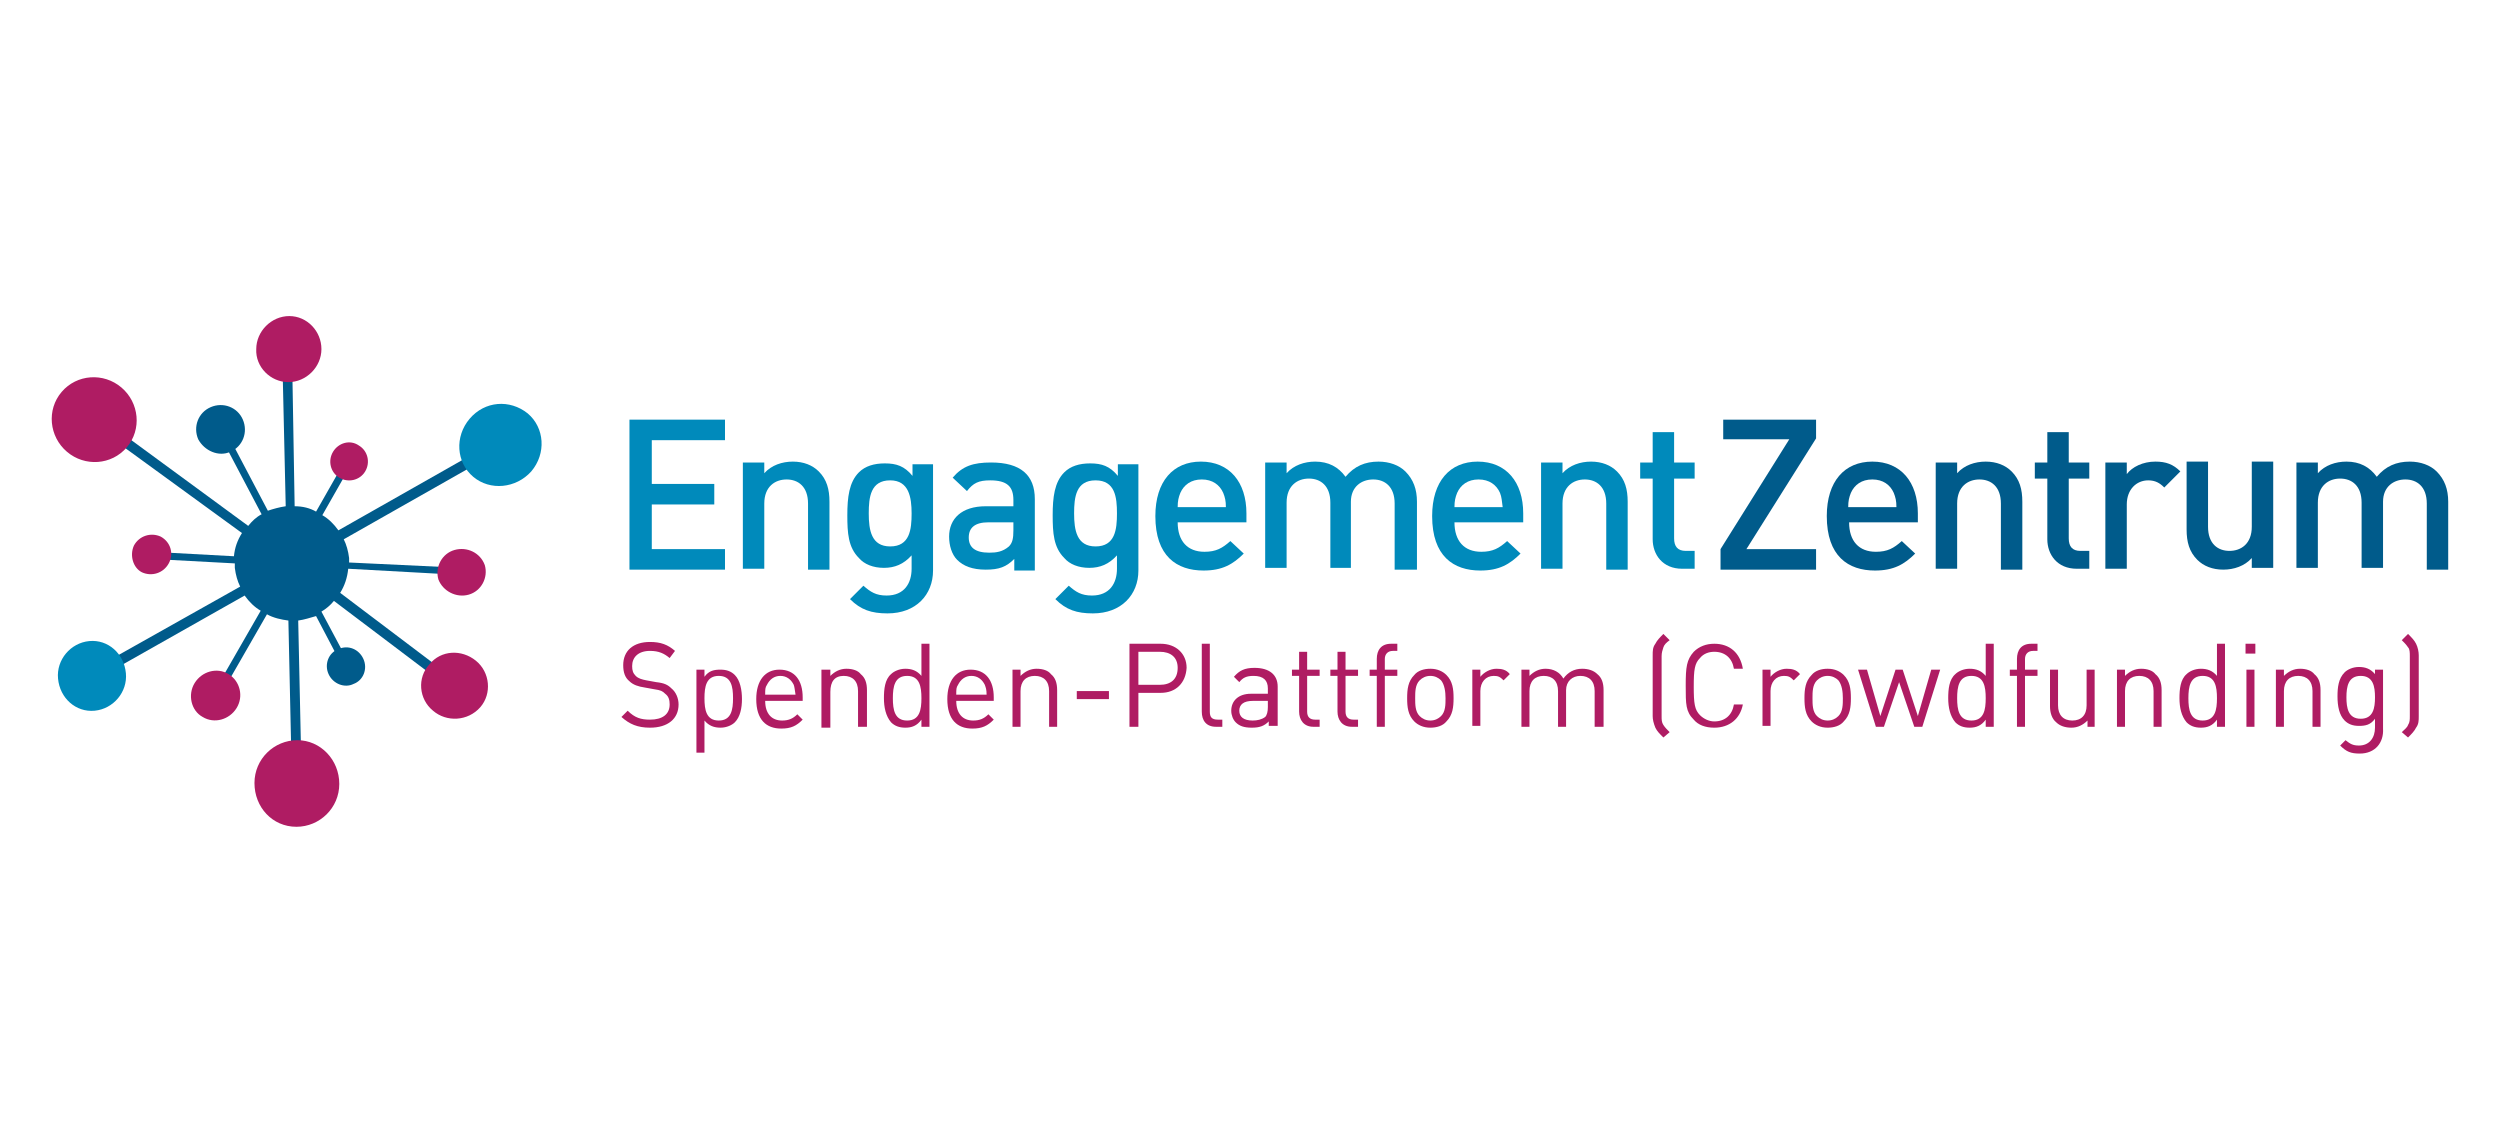 <?xml version="1.0" encoding="UTF-8"?>
<svg xmlns="http://www.w3.org/2000/svg" xmlns:xlink="http://www.w3.org/1999/xlink" version="1.1" id="Ebene_1" x="0px" y="0px" viewBox="0 0 280 128" style="enable-background:new 0 0 280 128;" xml:space="preserve">
<style type="text/css">
	.st0{fill:#005B8B;}
	.st1{fill:#AF1C63;}
	.st2{fill:#008ABB;}
</style>
<g>
	<g>
		<path class="st0" d="M39.1,62.5c-0.1-0.8-0.3-1.5-0.6-2.1l17.8-10.1l-0.6-1L37.9,59.4c-0.5-0.7-1.1-1.3-1.8-1.7l3.3-5.8l-0.7-0.4    l-3.3,5.8c-0.7-0.4-1.5-0.6-2.4-0.6l-0.3-17.5l-1.1,0L32,56.7c-0.7,0.1-1.4,0.3-2,0.5l-4.9-9.3l-0.7,0.4l4.9,9.3    c-0.6,0.3-1.1,0.8-1.5,1.3L10.9,46.5l-0.7,0.9l16.9,12.3c-0.5,0.8-0.8,1.6-0.9,2.6L17,61.8l0,0.8l9.3,0.5c0,0.2,0,0.3,0,0.5    c0.1,0.8,0.3,1.5,0.6,2.1L10,75.2l0.6,1l16.8-9.5c0.5,0.7,1.1,1.3,1.8,1.7l-5.4,9.4l0.7,0.4l5.4-9.4c0.7,0.4,1.6,0.6,2.4,0.7    l0.4,18.4l1.1,0l-0.4-18.4c0.7-0.1,1.3-0.3,2-0.5l3.1,5.9l0.7-0.4L36,68.5c0.5-0.3,1-0.7,1.4-1.2l13.1,9.9l0.7-0.9l-13.1-9.9    c0.5-0.8,0.8-1.7,0.9-2.7l12.7,0.7l0-0.8L39.1,63C39.1,62.8,39.1,62.7,39.1,62.5z"></path>
		<g>
			<path class="st0" d="M22.2,49.2c-0.6-1.4,0-3,1.4-3.6c1.4-0.6,3,0,3.6,1.4c0.6,1.4,0,3-1.4,3.6C24.5,51.2,22.9,50.5,22.2,49.2z"></path>
			<path class="st1" d="M37.3,50.6c0.6-1,1.9-1.4,2.9-0.7c1,0.6,1.3,1.9,0.7,2.9c-0.6,1-1.9,1.3-2.9,0.7     C37,52.9,36.7,51.6,37.3,50.6z"></path>
			<path class="st1" d="M49.1,64.9c-0.4-1.4,0.4-2.9,1.8-3.3c1.4-0.4,2.9,0.3,3.4,1.7c0.4,1.4-0.4,2.9-1.8,3.3     C51.1,67,49.6,66.2,49.1,64.9z"></path>
			<path class="st0" d="M36.8,75.5c-0.5-1.1,0-2.4,1.1-2.8c1.1-0.5,2.3,0,2.8,1.1c0.5,1.1,0,2.4-1.1,2.8     C38.6,77.1,37.3,76.6,36.8,75.5z"></path>
			<path class="st1" d="M21.8,76.5c0.8-1.3,2.5-1.8,3.8-1c1.3,0.8,1.7,2.5,0.9,3.8c-0.8,1.3-2.5,1.8-3.8,1     C21.4,79.6,21,77.8,21.8,76.5z"></path>
			<path class="st1" d="M15,61.1c0.6-1.1,1.9-1.5,3-1c1.1,0.6,1.5,1.9,0.9,3c-0.6,1.1-1.9,1.5-3,1C14.9,63.6,14.5,62.2,15,61.1z"></path>
		</g>
		<g>
			<path class="st1" d="M7.5,50.6c-2-1.7-2.3-4.7-0.6-6.7c1.7-2,4.7-2.2,6.7-0.5c2,1.7,2.3,4.7,0.6,6.7C12.5,52.1,9.5,52.3,7.5,50.6     z"></path>
			<path class="st1" d="M28.7,39.1c0-2,1.7-3.7,3.7-3.7c2,0,3.6,1.7,3.6,3.7c0,2-1.7,3.7-3.7,3.7C30.3,42.8,28.6,41.1,28.7,39.1z"></path>
			<path class="st2" d="M53,53.4c-1.9-1.6-2.1-4.5-0.4-6.5c1.7-2,4.5-2.2,6.5-0.6c1.9,1.6,2.1,4.5,0.4,6.5     C57.8,54.7,54.9,55,53,53.4z"></path>
			<path class="st1" d="M48.5,79.6c-1.6-1.3-1.8-3.7-0.4-5.2c1.3-1.6,3.6-1.7,5.2-0.4c1.6,1.3,1.8,3.7,0.5,5.2     C52.4,80.8,50,80.9,48.5,79.6z"></path>
			<path class="st1" d="M28.5,87.7c0-2.7,2.2-4.8,4.8-4.8c2.6,0,4.7,2.2,4.7,4.9c0,2.7-2.2,4.8-4.8,4.8     C30.5,92.6,28.5,90.4,28.5,87.7z"></path>
			<path class="st2" d="M6.5,76c-0.2-2.1,1.4-4,3.5-4.2c2.1-0.2,3.9,1.4,4.1,3.6c0.2,2.1-1.4,4-3.5,4.2C8.5,79.8,6.7,78.2,6.5,76z"></path>
		</g>
		<g>
			<g>
				<path class="st2" d="M70.5,63.7V47h10.7v2.3H73v4.9h7v2.3h-7v5h8.2v2.3H70.5z"></path>
				<path class="st2" d="M90.5,63.7v-7.3c0-1.9-1.1-2.7-2.4-2.7c-1.3,0-2.5,0.8-2.5,2.7v7.3h-2.4V51.8h2.4V53c0.8-0.9,2-1.3,3.2-1.3      c1.2,0,2.2,0.4,2.9,1.1c0.9,0.9,1.2,2,1.2,3.4v7.6H90.5z"></path>
				<path class="st2" d="M99.4,68.7c-1.8,0-3-0.4-4.2-1.6l1.5-1.5c0.8,0.7,1.4,1.1,2.6,1.1c2,0,2.8-1.4,2.8-3v-1.5      c-0.9,1-1.9,1.4-3.1,1.4c-1.2,0-2.2-0.4-2.8-1.1c-1.2-1.2-1.3-2.8-1.3-4.8c0-2,0.2-3.7,1.3-4.8c0.7-0.7,1.7-1,2.9-1      c1.3,0,2.2,0.3,3.1,1.4v-1.3h2.3v11.9C104.5,66.6,102.6,68.7,99.4,68.7z M99.7,53.8c-2.2,0-2.4,1.9-2.4,3.7      c0,1.9,0.3,3.7,2.4,3.7c2.2,0,2.4-1.9,2.4-3.7C102.1,55.7,101.8,53.8,99.7,53.8z"></path>
				<path class="st2" d="M113.6,63.7v-1.1c-0.9,0.9-1.7,1.2-3.2,1.2c-1.5,0-2.5-0.4-3.2-1.1c-0.6-0.6-0.9-1.6-0.9-2.6      c0-2,1.4-3.4,4.1-3.4h3.1V56c0-1.5-0.7-2.2-2.6-2.2c-1.3,0-1.9,0.3-2.6,1.2l-1.6-1.5c1.1-1.3,2.3-1.7,4.3-1.7      c3.3,0,4.9,1.4,4.9,4.1v8H113.6z M113.5,58.5h-2.8c-1.5,0-2.2,0.6-2.2,1.7c0,1.1,0.7,1.7,2.3,1.7c0.8,0,1.5-0.1,2.2-0.7      c0.4-0.4,0.5-0.9,0.5-1.8V58.5z"></path>
				<path class="st2" d="M122.4,68.7c-1.8,0-3-0.4-4.2-1.6l1.5-1.5c0.8,0.7,1.4,1.1,2.6,1.1c2,0,2.8-1.4,2.8-3v-1.5      c-0.9,1-1.9,1.4-3.1,1.4c-1.2,0-2.2-0.4-2.8-1.1c-1.2-1.2-1.3-2.8-1.3-4.8c0-2,0.2-3.7,1.3-4.8c0.7-0.7,1.7-1,2.9-1      c1.3,0,2.2,0.3,3.1,1.4v-1.3h2.3v11.9C127.5,66.6,125.6,68.7,122.4,68.7z M122.7,53.8c-2.2,0-2.4,1.9-2.4,3.7      c0,1.9,0.3,3.7,2.4,3.7c2.2,0,2.4-1.9,2.4-3.7C125.1,55.7,124.9,53.8,122.7,53.8z"></path>
				<path class="st2" d="M131.9,58.5c0,2.1,1.1,3.3,3,3.3c1.3,0,2-0.4,2.9-1.2l1.5,1.4c-1.2,1.2-2.4,1.9-4.5,1.9      c-3,0-5.4-1.6-5.4-6.1c0-3.9,2-6.1,5.1-6.1c3.2,0,5.1,2.3,5.1,5.8v1H131.9z M137,55.2c-0.4-0.9-1.2-1.5-2.4-1.5      c-1.2,0-2,0.6-2.4,1.5c-0.2,0.5-0.3,0.9-0.3,1.6h5.4C137.3,56.1,137.2,55.7,137,55.2z"></path>
				<path class="st2" d="M156.2,63.7v-7.3c0-1.9-1.1-2.7-2.4-2.7c-1.3,0-2.5,0.8-2.5,2.5v7.4H149v-7.3c0-1.9-1.1-2.7-2.4-2.7      c-1.3,0-2.5,0.8-2.5,2.7v7.3h-2.4V51.8h2.4V53c0.8-0.9,2-1.3,3.2-1.3c1.5,0,2.6,0.6,3.4,1.7c1-1.2,2.2-1.7,3.7-1.7      c1.2,0,2.3,0.4,3,1.1c0.9,0.9,1.3,2,1.3,3.4v7.6H156.2z"></path>
				<path class="st2" d="M162.9,58.5c0,2.1,1.1,3.3,3,3.3c1.3,0,2-0.4,2.9-1.2l1.5,1.4c-1.2,1.2-2.4,1.9-4.5,1.9      c-3,0-5.4-1.6-5.4-6.1c0-3.9,2-6.1,5.1-6.1c3.2,0,5.1,2.3,5.1,5.8v1H162.9z M168,55.2c-0.4-0.9-1.2-1.5-2.4-1.5      c-1.2,0-2,0.6-2.4,1.5c-0.2,0.5-0.3,0.9-0.3,1.6h5.4C168.2,56.1,168.2,55.7,168,55.2z"></path>
				<path class="st2" d="M179.9,63.7v-7.3c0-1.9-1.1-2.7-2.4-2.7c-1.3,0-2.5,0.8-2.5,2.7v7.3h-2.4V51.8h2.4V53      c0.8-0.9,2-1.3,3.2-1.3c1.2,0,2.2,0.4,2.9,1.1c0.9,0.9,1.2,2,1.2,3.4v7.6H179.9z"></path>
				<path class="st2" d="M188.4,63.7c-2.2,0-3.3-1.6-3.3-3.3v-6.8h-1.4v-1.8h1.4v-3.4h2.4v3.4h2.3v1.8h-2.3v6.7      c0,0.9,0.4,1.4,1.3,1.4h1v2H188.4z"></path>
				<path class="st0" d="M192.7,63.7v-2.2l7.7-12.3H193V47h10.4v2.1l-7.8,12.4h7.8v2.3H192.7z"></path>
				<path class="st0" d="M207.1,58.5c0,2.1,1.1,3.3,3,3.3c1.3,0,2-0.4,2.9-1.2l1.5,1.4c-1.2,1.2-2.4,1.9-4.5,1.9      c-3,0-5.4-1.6-5.4-6.1c0-3.9,2-6.1,5.1-6.1c3.2,0,5.1,2.3,5.1,5.8v1H207.1z M212.1,55.2c-0.4-0.9-1.2-1.5-2.4-1.5      c-1.2,0-2,0.6-2.4,1.5c-0.2,0.5-0.3,0.9-0.3,1.6h5.4C212.4,56.1,212.3,55.7,212.1,55.2z"></path>
				<path class="st0" d="M224.1,63.7v-7.3c0-1.9-1.1-2.7-2.4-2.7c-1.3,0-2.5,0.8-2.5,2.7v7.3h-2.4V51.8h2.4V53      c0.8-0.9,2-1.3,3.2-1.3c1.2,0,2.2,0.4,2.9,1.1c0.9,0.9,1.2,2,1.2,3.4v7.6H224.1z"></path>
				<path class="st0" d="M232.6,63.7c-2.2,0-3.3-1.6-3.3-3.3v-6.8h-1.4v-1.8h1.4v-3.4h2.4v3.4h2.3v1.8h-2.3v6.7      c0,0.9,0.4,1.4,1.3,1.4h1v2H232.6z"></path>
				<path class="st0" d="M242.4,54.6c-0.5-0.5-1-0.8-1.8-0.8c-1.3,0-2.4,1-2.4,2.7v7.2h-2.4V51.8h2.4v1.3c0.6-0.8,1.8-1.4,3.2-1.4      c1.2,0,2,0.3,2.8,1.1L242.4,54.6z"></path>
				<path class="st0" d="M252.2,63.7v-1.2c-0.8,0.9-2,1.3-3.2,1.3c-1.2,0-2.2-0.4-2.9-1.1c-0.9-0.9-1.2-2-1.2-3.4v-7.6h2.4v7.3      c0,1.9,1.1,2.7,2.4,2.7c1.3,0,2.5-0.8,2.5-2.7v-7.3h2.4v11.9H252.2z"></path>
				<path class="st0" d="M271.8,63.7v-7.3c0-1.9-1.1-2.7-2.4-2.7c-1.3,0-2.5,0.8-2.5,2.5v7.4h-2.4v-7.3c0-1.9-1.1-2.7-2.4-2.7      c-1.3,0-2.5,0.8-2.5,2.7v7.3h-2.4V51.8h2.4V53c0.8-0.9,2-1.3,3.2-1.3c1.5,0,2.6,0.6,3.4,1.7c1-1.2,2.2-1.7,3.7-1.7      c1.2,0,2.3,0.4,3,1.1c0.9,0.9,1.3,2,1.3,3.4v7.6H271.8z"></path>
			</g>
		</g>
	</g>
	<g>
		<path class="st1" d="M72.8,81.5c-1.4,0-2.3-0.4-3.2-1.2l0.7-0.7c0.8,0.8,1.5,1,2.5,1c1.4,0,2.2-0.6,2.2-1.7c0-0.5-0.1-0.9-0.5-1.2    c-0.3-0.3-0.5-0.4-1.2-0.5l-1.1-0.2c-0.7-0.1-1.3-0.3-1.7-0.7c-0.5-0.4-0.7-1-0.7-1.8c0-1.6,1.1-2.6,3-2.6c1.2,0,2,0.3,2.8,1    L75,73.7c-0.6-0.5-1.2-0.8-2.2-0.8c-1.3,0-2,0.7-2,1.7c0,0.5,0.1,0.8,0.4,1.1s0.7,0.4,1.2,0.5l1.1,0.2c0.9,0.1,1.3,0.3,1.7,0.7    c0.5,0.4,0.8,1.1,0.8,1.8C76,80.5,74.8,81.5,72.8,81.5z"></path>
		<path class="st1" d="M82.3,80.9c-0.3,0.3-0.9,0.6-1.6,0.6c-0.7,0-1.3-0.2-1.8-0.8v3.6H78V75h0.9v0.8c0.5-0.7,1.1-0.8,1.8-0.8    c0.7,0,1.2,0.2,1.6,0.6c0.6,0.6,0.8,1.7,0.8,2.7S82.9,80.3,82.3,80.9z M80.5,75.7c-1.4,0-1.6,1.2-1.6,2.5s0.2,2.5,1.6,2.5    c1.4,0,1.6-1.2,1.6-2.5S81.9,75.7,80.5,75.7z"></path>
		<path class="st1" d="M85.7,78.5c0,1.4,0.7,2.2,1.9,2.2c0.7,0,1.2-0.2,1.7-0.7l0.6,0.6c-0.7,0.7-1.3,1-2.4,1c-1.7,0-2.8-1-2.8-3.3    c0-2.1,1-3.3,2.6-3.3c1.7,0,2.6,1.2,2.6,3.1v0.4H85.7z M88.9,76.7c-0.3-0.6-0.8-1-1.5-1c-0.7,0-1.2,0.4-1.5,1    c-0.2,0.3-0.2,0.5-0.2,1.1h3.4C89,77.2,89,77,88.9,76.7z"></path>
		<path class="st1" d="M96.1,81.4v-4c0-1.1-0.6-1.7-1.6-1.7S93,76.3,93,77.5v4H92V75H93v0.7c0.5-0.5,1.1-0.8,1.8-0.8    c0.7,0,1.3,0.2,1.6,0.6c0.5,0.4,0.7,1,0.7,1.8v4.1H96.1z"></path>
		<path class="st1" d="M103.2,81.4v-0.8c-0.5,0.7-1.1,0.9-1.8,0.9c-0.7,0-1.2-0.2-1.6-0.6c-0.6-0.7-0.8-1.7-0.8-2.7s0.1-2.1,0.8-2.7    c0.3-0.3,0.9-0.6,1.6-0.6c0.7,0,1.3,0.2,1.8,0.8v-3.6h0.9v9.3H103.2z M101.6,75.7c-1.4,0-1.6,1.2-1.6,2.5s0.2,2.5,1.6,2.5    c1.4,0,1.6-1.2,1.6-2.5S103,75.7,101.6,75.7z"></path>
		<path class="st1" d="M107.1,78.5c0,1.4,0.7,2.2,1.9,2.2c0.7,0,1.2-0.2,1.7-0.7l0.6,0.6c-0.7,0.7-1.3,1-2.4,1c-1.7,0-2.8-1-2.8-3.3    c0-2.1,1-3.3,2.6-3.3c1.7,0,2.6,1.2,2.6,3.1v0.4H107.1z M110.3,76.7c-0.3-0.6-0.8-1-1.5-1c-0.7,0-1.2,0.4-1.5,1    c-0.2,0.3-0.2,0.5-0.2,1.1h3.4C110.5,77.2,110.4,77,110.3,76.7z"></path>
		<path class="st1" d="M117.5,81.4v-4c0-1.1-0.6-1.7-1.6-1.7s-1.6,0.6-1.6,1.7v4h-0.9V75h0.9v0.7c0.5-0.5,1.1-0.8,1.8-0.8    c0.7,0,1.3,0.2,1.6,0.6c0.5,0.4,0.7,1,0.7,1.8v4.1H117.5z"></path>
		<path class="st1" d="M120.6,78.3v-0.9h3.6v0.9H120.6z"></path>
		<path class="st1" d="M130,77.6h-2.5v3.8h-1v-9.3h3.5c1.7,0,2.9,1.1,2.9,2.7C132.8,76.5,131.7,77.6,130,77.6z M129.9,73h-2.4v3.7    h2.4c1.2,0,2-0.6,2-1.9C131.9,73.6,131.1,73,129.9,73z"></path>
		<path class="st1" d="M136.2,81.4c-1.1,0-1.6-0.7-1.6-1.7v-7.6h0.9v7.6c0,0.6,0.2,0.9,0.9,0.9h0.5v0.8H136.2z"></path>
		<path class="st1" d="M142.1,81.4v-0.6c-0.5,0.5-1,0.7-1.9,0.7c-0.9,0-1.4-0.2-1.8-0.6c-0.3-0.3-0.5-0.8-0.5-1.3    c0-1.1,0.8-1.9,2.2-1.9h1.9v-0.6c0-0.9-0.5-1.4-1.6-1.4c-0.8,0-1.2,0.2-1.6,0.7l-0.6-0.6c0.6-0.7,1.2-1,2.3-1    c1.7,0,2.6,0.8,2.6,2.1v4.4H142.1z M142.1,78.5h-1.8c-1,0-1.5,0.4-1.5,1.1c0,0.7,0.5,1.1,1.5,1.1c0.5,0,1-0.1,1.4-0.4    c0.2-0.2,0.3-0.6,0.3-1.1V78.5z"></path>
		<path class="st1" d="M147.1,81.4c-1.1,0-1.6-0.8-1.6-1.7v-4h-0.8V75h0.8v-2h0.9v2h1.4v0.7h-1.4v4c0,0.6,0.3,0.9,0.9,0.9h0.5v0.8    H147.1z"></path>
		<path class="st1" d="M151.4,81.4c-1.1,0-1.6-0.8-1.6-1.7v-4H149V75h0.8v-2h0.9v2h1.4v0.7h-1.4v4c0,0.6,0.3,0.9,0.9,0.9h0.5v0.8    H151.4z"></path>
		<path class="st1" d="M155.1,75.7v5.7h-0.9v-5.7h-0.8V75h0.8v-1.2c0-1,0.5-1.7,1.6-1.7h0.7v0.8H156c-0.6,0-0.9,0.4-0.9,0.9V75h1.4    v0.7H155.1z"></path>
		<path class="st1" d="M162,80.8c-0.4,0.5-1.1,0.7-1.8,0.7c-0.8,0-1.4-0.3-1.8-0.7c-0.7-0.7-0.8-1.6-0.8-2.6c0-1,0.1-1.9,0.8-2.6    c0.4-0.5,1.1-0.7,1.8-0.7c0.8,0,1.4,0.3,1.8,0.7c0.7,0.7,0.8,1.6,0.8,2.6C162.8,79.2,162.7,80.1,162,80.8z M161.4,76.2    c-0.3-0.3-0.7-0.5-1.2-0.5c-0.5,0-0.9,0.2-1.2,0.5c-0.5,0.5-0.5,1.3-0.5,2c0,0.7,0,1.5,0.5,2c0.3,0.3,0.7,0.5,1.2,0.5    c0.5,0,0.9-0.2,1.2-0.5c0.5-0.5,0.5-1.3,0.5-2C161.9,77.5,161.8,76.7,161.4,76.2z"></path>
		<path class="st1" d="M168.4,76.2c-0.4-0.4-0.6-0.5-1.1-0.5c-0.9,0-1.5,0.7-1.5,1.7v3.9h-0.9V75h0.9v0.8c0.4-0.5,1.1-0.9,1.8-0.9    c0.6,0,1.1,0.1,1.5,0.6L168.4,76.2z"></path>
		<path class="st1" d="M178.6,81.4v-4c0-1.1-0.6-1.7-1.6-1.7c-0.9,0-1.6,0.6-1.6,1.6v4.1h-0.9v-4c0-1.1-0.6-1.7-1.6-1.7    s-1.6,0.6-1.6,1.7v4h-0.9V75h0.9v0.7c0.5-0.5,1.1-0.8,1.8-0.8c0.9,0,1.6,0.4,2,1.1c0.5-0.7,1.2-1.1,2.1-1.1c0.7,0,1.3,0.2,1.7,0.6    c0.5,0.4,0.7,1,0.7,1.8v4.1H178.6z"></path>
		<path class="st1" d="M186.3,82.6c-0.5-0.5-0.7-0.7-0.9-1.1c-0.2-0.5-0.3-0.9-0.3-1.3v-6.8c0-0.5,0-0.9,0.3-1.3    c0.2-0.4,0.5-0.7,0.9-1.1l0.7,0.7c-0.4,0.3-0.6,0.5-0.7,0.8c-0.1,0.3-0.2,0.6-0.2,1v6.7c0,0.4,0,0.7,0.2,1    c0.2,0.3,0.4,0.5,0.7,0.8L186.3,82.6z"></path>
		<path class="st1" d="M192,81.5c-1,0-1.8-0.3-2.3-0.9c-0.9-0.9-0.9-1.7-0.9-3.8s0.1-2.9,0.9-3.8c0.6-0.6,1.4-0.9,2.3-0.9    c1.7,0,2.9,1,3.2,2.8h-1c-0.2-1.2-1-1.9-2.2-1.9c-0.6,0-1.2,0.2-1.6,0.7c-0.6,0.6-0.7,1.3-0.7,3.2c0,1.9,0.1,2.6,0.7,3.2    c0.4,0.4,1,0.7,1.6,0.7c1.2,0,2-0.7,2.2-1.9h1C194.9,80.5,193.7,81.5,192,81.5z"></path>
		<path class="st1" d="M200.9,76.2c-0.4-0.4-0.6-0.5-1.1-0.5c-0.9,0-1.5,0.7-1.5,1.7v3.9h-0.9V75h0.9v0.8c0.4-0.5,1.1-0.9,1.8-0.9    c0.6,0,1.1,0.1,1.5,0.6L200.9,76.2z"></path>
		<path class="st1" d="M206.5,80.8c-0.4,0.5-1.1,0.7-1.8,0.7c-0.8,0-1.4-0.3-1.8-0.7c-0.7-0.7-0.8-1.6-0.8-2.6c0-1,0.1-1.9,0.8-2.6    c0.4-0.5,1.1-0.7,1.8-0.7c0.8,0,1.4,0.3,1.8,0.7c0.7,0.7,0.8,1.6,0.8,2.6C207.3,79.2,207.2,80.1,206.5,80.8z M205.9,76.2    c-0.3-0.3-0.7-0.5-1.2-0.5c-0.5,0-0.9,0.2-1.2,0.5c-0.5,0.5-0.5,1.3-0.5,2c0,0.7,0,1.5,0.5,2c0.3,0.3,0.7,0.5,1.2,0.5    c0.5,0,0.9-0.2,1.2-0.5c0.5-0.5,0.5-1.3,0.5-2C206.4,77.5,206.3,76.7,205.9,76.2z"></path>
		<path class="st1" d="M215.3,81.4h-0.9l-1.7-5l-1.7,5h-0.9l-2-6.4h1l1.5,5.2l1.7-5.2h0.8l1.7,5.2l1.5-5.2h1L215.3,81.4z"></path>
		<path class="st1" d="M222.4,81.4v-0.8c-0.5,0.7-1.1,0.9-1.8,0.9c-0.7,0-1.2-0.2-1.6-0.6c-0.6-0.7-0.8-1.7-0.8-2.7s0.1-2.1,0.8-2.7    c0.3-0.3,0.9-0.6,1.6-0.6c0.7,0,1.3,0.2,1.8,0.8v-3.6h0.9v9.3H222.4z M220.8,75.7c-1.4,0-1.6,1.2-1.6,2.5s0.2,2.5,1.6,2.5    c1.4,0,1.6-1.2,1.6-2.5S222.2,75.7,220.8,75.7z"></path>
		<path class="st1" d="M226.8,75.7v5.7h-0.9v-5.7h-0.8V75h0.8v-1.2c0-1,0.5-1.7,1.6-1.7h0.7v0.8h-0.5c-0.6,0-0.9,0.4-0.9,0.9V75h1.4    v0.7H226.8z"></path>
		<path class="st1" d="M233.8,81.4v-0.7c-0.5,0.5-1.1,0.8-1.8,0.8c-0.7,0-1.3-0.2-1.7-0.6c-0.5-0.4-0.7-1.1-0.7-1.8V75h0.9v4    c0,1.1,0.6,1.7,1.6,1.7s1.6-0.6,1.6-1.7v-4h0.9v6.4H233.8z"></path>
		<path class="st1" d="M241.2,81.4v-4c0-1.1-0.6-1.7-1.6-1.7s-1.6,0.6-1.6,1.7v4h-0.9V75h0.9v0.7c0.5-0.5,1.1-0.8,1.8-0.8    c0.7,0,1.3,0.2,1.6,0.6c0.5,0.4,0.7,1,0.7,1.8v4.1H241.2z"></path>
		<path class="st1" d="M248.3,81.4v-0.8c-0.5,0.7-1.1,0.9-1.8,0.9c-0.7,0-1.2-0.2-1.6-0.6c-0.6-0.7-0.8-1.7-0.8-2.7s0.1-2.1,0.8-2.7    c0.3-0.3,0.9-0.6,1.6-0.6c0.7,0,1.3,0.2,1.8,0.8v-3.6h0.9v9.3H248.3z M246.7,75.7c-1.4,0-1.6,1.2-1.6,2.5s0.2,2.5,1.6,2.5    c1.4,0,1.6-1.2,1.6-2.5S248.1,75.7,246.7,75.7z"></path>
		<path class="st1" d="M251.5,73.2v-1.1h1.1v1.1H251.5z M251.6,81.4V75h0.9v6.4H251.6z"></path>
		<path class="st1" d="M259,81.4v-4c0-1.1-0.6-1.7-1.6-1.7s-1.6,0.6-1.6,1.7v4h-0.9V75h0.9v0.7c0.5-0.5,1.1-0.8,1.8-0.8    c0.7,0,1.3,0.2,1.6,0.6c0.5,0.4,0.7,1,0.7,1.8v4.1H259z"></path>
		<path class="st1" d="M264.3,84.4c-1,0-1.5-0.2-2.2-0.9l0.6-0.6c0.5,0.4,0.8,0.6,1.5,0.6c1.2,0,1.8-0.9,1.8-2v-1    c-0.5,0.7-1.1,0.8-1.8,0.8c-0.7,0-1.2-0.2-1.6-0.6c-0.6-0.6-0.8-1.6-0.8-2.7c0-1,0.1-2,0.8-2.7c0.3-0.3,0.9-0.6,1.6-0.6    c0.7,0,1.3,0.2,1.8,0.8V75h0.9v6.6C267,83.2,266,84.4,264.3,84.4z M264.4,75.7c-1.4,0-1.6,1.2-1.6,2.4c0,1.2,0.2,2.4,1.6,2.4    c1.4,0,1.6-1.2,1.6-2.4C266,76.9,265.8,75.7,264.4,75.7z"></path>
		<path class="st1" d="M269,82c0.3-0.3,0.6-0.5,0.7-0.8c0.2-0.3,0.2-0.6,0.2-1v-6.7c0-0.4,0-0.8-0.2-1c-0.2-0.3-0.4-0.5-0.7-0.8    l0.7-0.7c0.4,0.4,0.7,0.7,0.9,1.1c0.2,0.4,0.3,0.9,0.3,1.3v6.8c0,0.5,0,0.9-0.3,1.3c-0.2,0.4-0.5,0.7-0.9,1.1L269,82z"></path>
	</g>
</g>
</svg>
